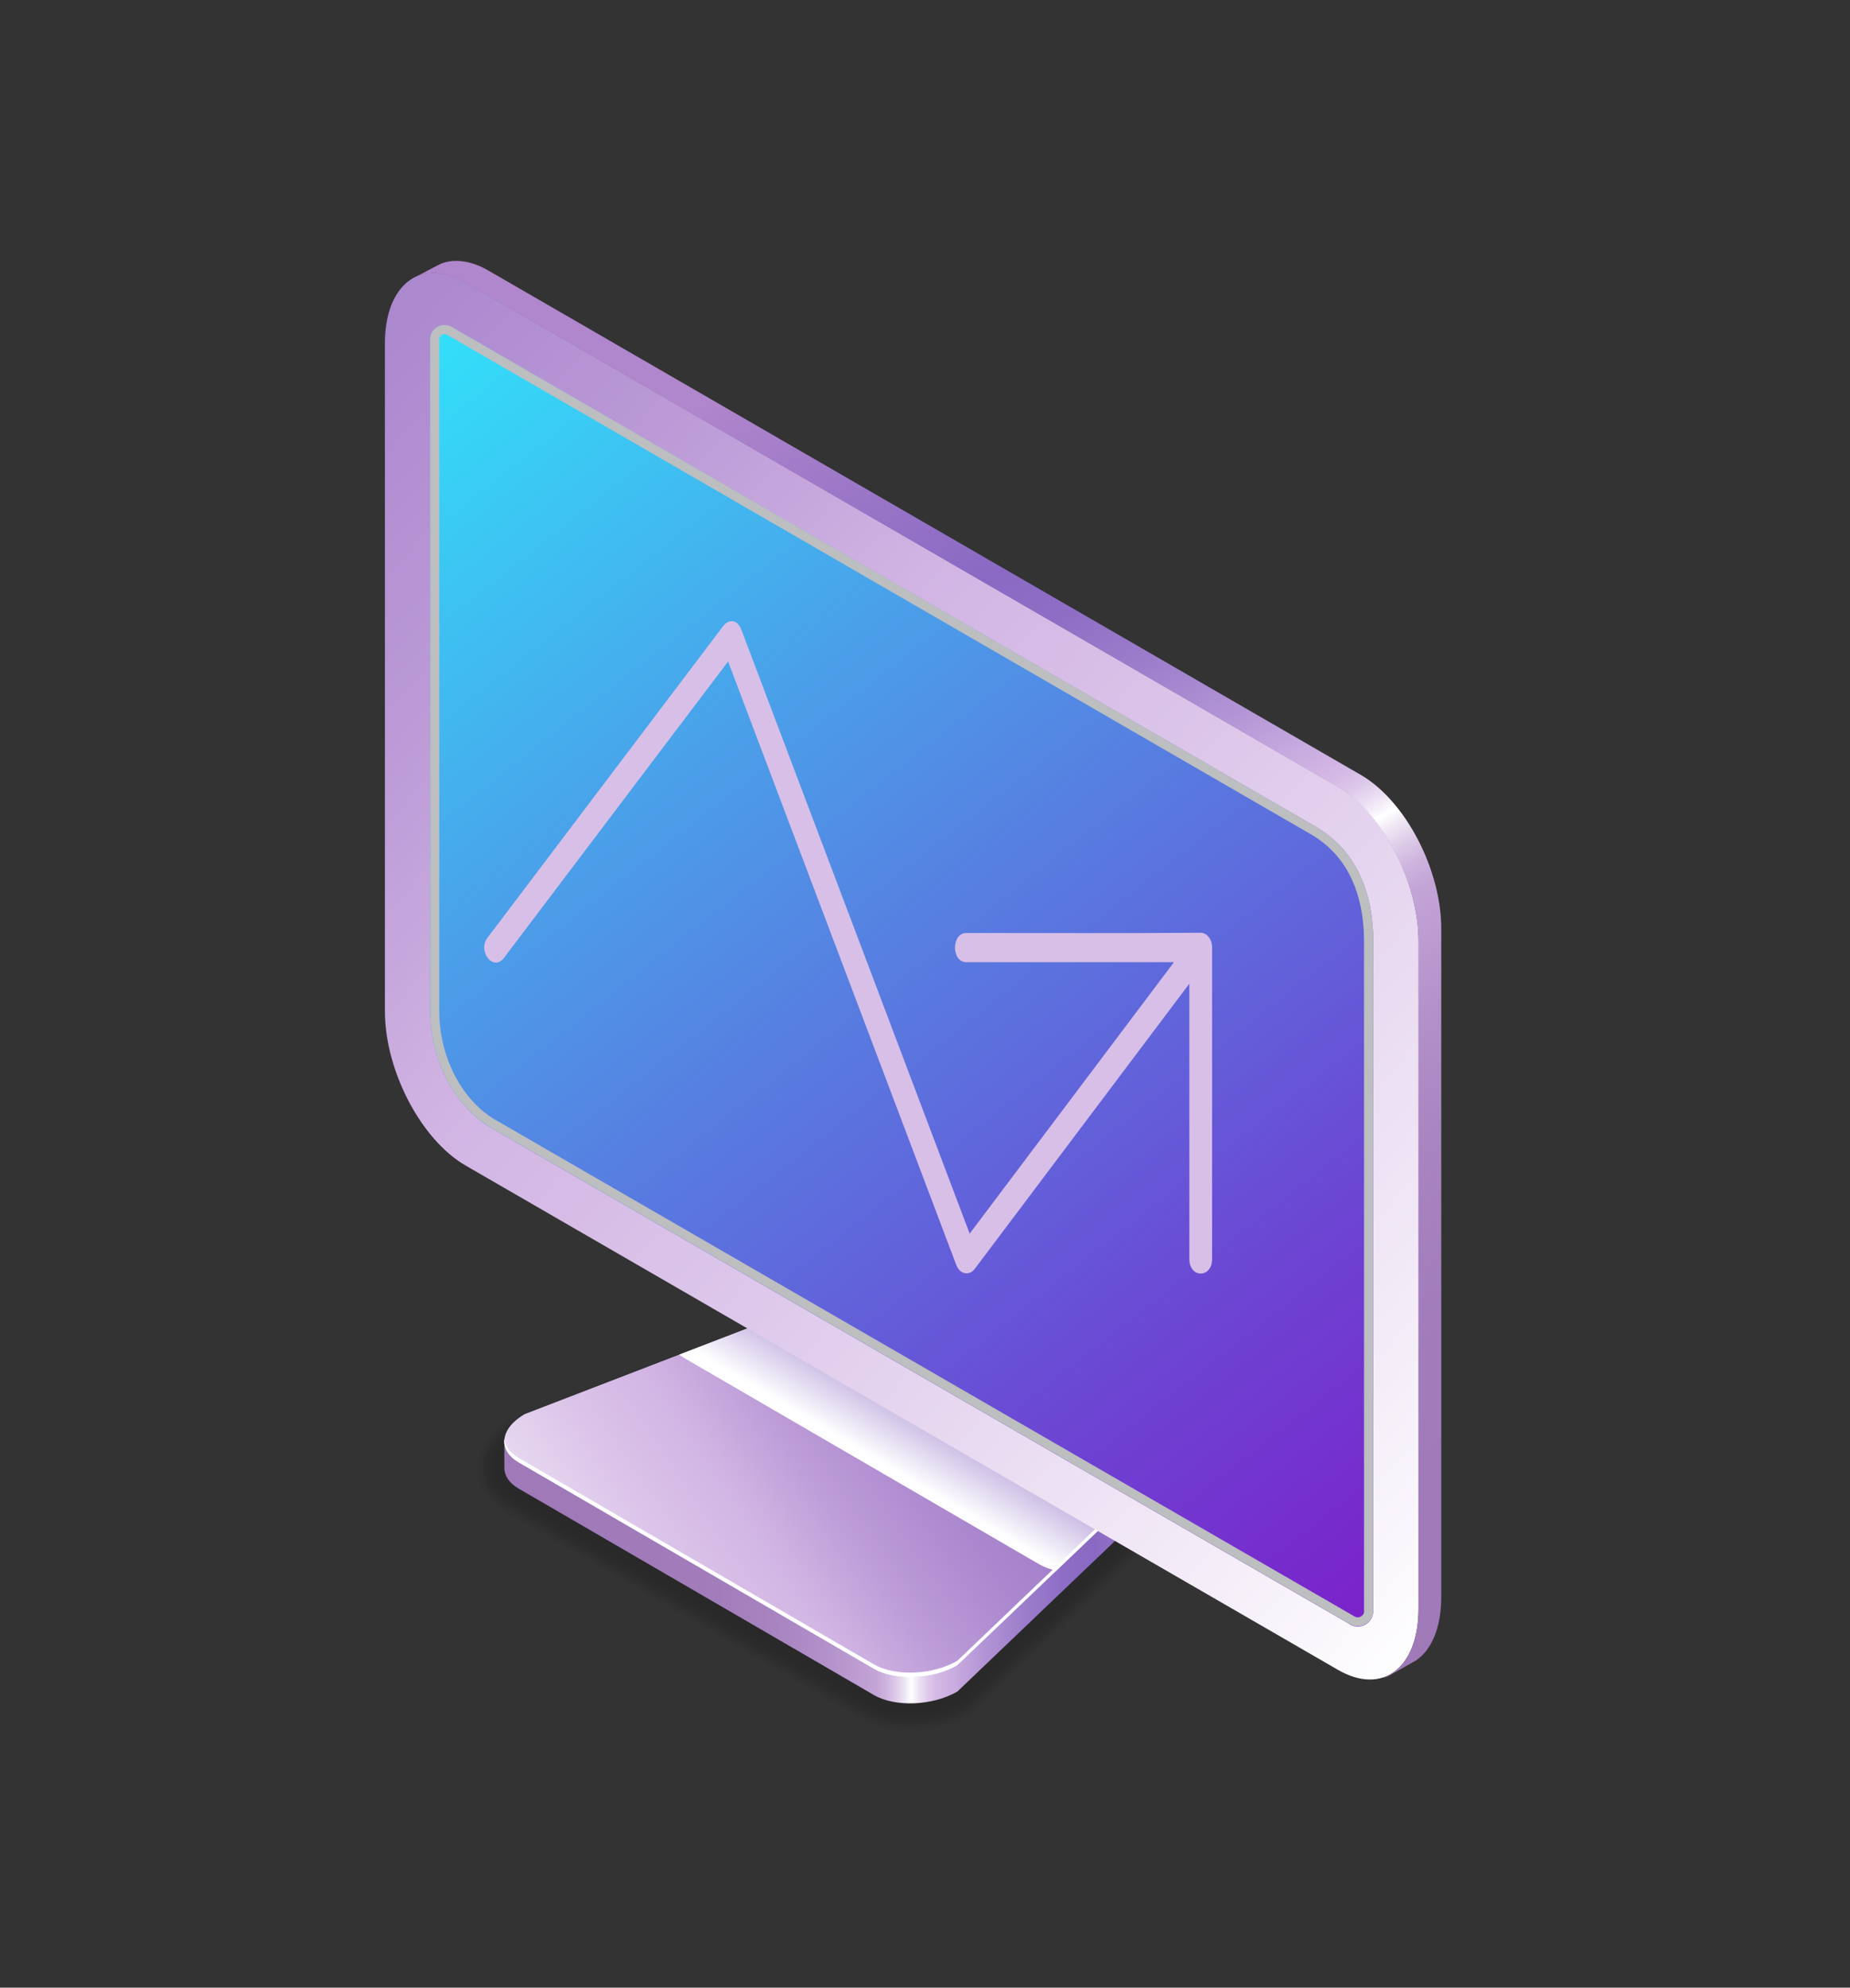 <?xml version="1.0" encoding="UTF-8"?> <svg xmlns="http://www.w3.org/2000/svg" width="149" height="160" viewBox="0 0 149 160" fill="none"><rect x="0" y="0" width="149" height="160" fill="#333333" stroke="none"/><g opacity="0.2"><path opacity="0.091" d="M41.17 114.1L66.27 104.44C67.68 103.62 69.47 103.18 71.25 103.2C72.02 103.21 72.75 103.31 73.42 103.48C74.06 103.64 74.8 103.95 75.32 104.25L93.91 115.14C93.93 115.15 94.42 115.44 94.44 115.45C95.91 116.33 96.58 117.71 96.5 119.19C96.42 120.71 95.28 122.39 93.63 123.34L78.19 138.08C76.8 138.88 75.07 139.32 73.31 139.32C71.78 139.32 70.39 138.99 69.29 138.36L40.69 121.75C39.25 120.92 38.43 119.61 38.44 118.16C38.44 116.59 39.43 115.1 41.17 114.1Z" fill="black"></path><path opacity="0.182" d="M41.27 114.29L66.37 104.63C67.78 103.82 69.56 103.39 71.33 103.43C72.1 103.45 72.82 103.57 73.48 103.74C74.05 103.89 74.89 104.26 75.36 104.53L93.85 115.36C93.88 115.38 94.35 115.65 94.37 115.68C95.81 116.57 96.29 117.94 96.13 119.4C95.98 120.76 94.72 122.58 93.24 123.43L78.08 137.9C76.73 138.68 75.03 139.11 73.32 139.11C71.83 139.11 70.46 138.79 69.4 138.18L40.8 121.57C39.42 120.77 38.64 119.53 38.66 118.16C38.66 116.66 39.61 115.25 41.27 114.29Z" fill="black"></path><path opacity="0.273" d="M41.38 114.481L66.48 104.821C67.88 104.011 69.67 103.601 71.41 103.651C72.17 103.681 72.89 103.821 73.54 104.001C74.05 104.141 74.98 104.571 75.39 104.811L93.78 115.581C93.83 115.611 94.26 115.871 94.3 115.901C95.71 116.811 96 118.151 95.76 119.601C95.56 120.801 94.16 122.751 92.85 123.511L77.97 137.711C76.65 138.471 74.99 138.891 73.33 138.891C71.88 138.891 70.54 138.591 69.5 137.981L40.9 121.381C39.58 120.621 38.85 119.441 38.87 118.141C38.89 116.731 39.79 115.401 41.38 114.481Z" fill="black"></path><path opacity="0.364" d="M41.49 114.67L66.59 105.01C67.99 104.2 69.78 103.8 71.5 103.88C72.26 103.91 72.97 104.07 73.61 104.26C74.05 104.39 75.07 104.88 75.44 105.09L93.72 115.8C93.79 115.84 94.18 116.08 94.23 116.12C95.61 117.04 96.03 118.46 95.38 119.8C95.38 120.86 93.6 122.93 92.45 123.59L77.85 137.52C76.56 138.26 74.94 138.67 73.33 138.67C71.92 138.68 70.61 138.38 69.6 137.79L41 121.18C39.74 120.45 39.05 119.34 39.08 118.12C39.11 116.8 39.97 115.54 41.49 114.67Z" fill="black"></path><path opacity="0.455" d="M41.6 114.861L66.7 105.201C68.09 104.401 69.89 104.011 71.59 104.101C72.35 104.141 73.04 104.321 73.68 104.511C74.06 104.621 75.17 105.181 75.48 105.361L93.66 116.011C93.74 116.061 94.11 116.281 94.17 116.331C95.52 117.271 95.83 118.691 95.02 119.991C95.02 120.901 93.05 123.091 92.06 123.661L77.74 137.331C76.49 138.051 74.91 138.451 73.34 138.451C71.97 138.461 70.69 138.171 69.71 137.601L41.11 120.991C39.91 120.301 39.27 119.241 39.3 118.101C39.34 116.881 40.15 115.691 41.6 114.861Z" fill="black"></path><path opacity="0.545" d="M41.71 115.04L66.81 105.38C68.19 104.58 70 104.21 71.68 104.32C72.43 104.37 73.12 104.57 73.75 104.77C74.06 104.87 75.27 105.49 75.53 105.64L93.61 116.23C93.71 116.29 94.04 116.49 94.11 116.56C95.43 117.51 95.63 118.95 94.66 120.2C94.66 120.96 92.5 123.28 91.68 123.75L77.64 137.15C76.42 137.85 74.88 138.23 73.36 138.25C72.03 138.26 70.78 137.98 69.83 137.43L41.23 120.82C40.09 120.16 39.49 119.17 39.53 118.11C39.56 116.95 40.34 115.84 41.71 115.04Z" fill="black"></path><path opacity="0.636" d="M41.82 115.231L66.92 105.571C68.3 104.771 70.11 104.411 71.76 104.541C72.51 104.601 73.19 104.811 73.81 105.021C74.06 105.101 75.36 105.791 75.56 105.911L93.54 116.441C93.66 116.511 93.95 116.691 94.04 116.771C95.33 117.731 95.42 119.181 94.29 120.391C94.29 121.001 91.95 123.441 91.29 123.821L77.53 136.951C76.34 137.641 74.84 138.001 73.37 138.021C72.07 138.031 70.86 137.771 69.94 137.231L41.34 120.621C40.26 119.991 39.7 119.071 39.75 118.081C39.79 117.021 40.52 115.991 41.82 115.231Z" fill="black"></path><path opacity="0.727" d="M41.93 115.421L67.03 105.761C68.4 104.971 70.22 104.621 71.85 104.761C72.6 104.831 73.27 105.061 73.88 105.271C74.07 105.341 75.45 106.091 75.61 106.181L93.49 116.651C93.62 116.731 93.88 116.891 93.99 116.981C95.25 117.961 95.23 119.421 93.93 120.581C93.93 121.041 91.4 123.601 90.91 123.891L77.43 136.751C76.28 137.421 74.82 137.771 73.39 137.791C72.13 137.801 70.95 137.551 70.05 137.031L41.45 120.421C40.43 119.831 39.92 118.971 39.97 118.061C40.01 117.101 40.7 116.131 41.93 115.421Z" fill="black"></path><path opacity="0.818" d="M42.04 115.61L67.14 105.951C68.51 105.161 70.32 104.83 71.94 104.99C72.68 105.07 73.34 105.321 73.95 105.541C74.07 105.591 75.55 106.411 75.65 106.471L93.42 116.88C93.57 116.97 93.8 117.121 93.91 117.211C95.14 118.201 95.01 119.671 93.55 120.791C93.55 121.091 90.84 123.791 90.51 123.981L77.31 136.581C76.19 137.231 74.77 137.571 73.39 137.591C72.17 137.601 71.02 137.36 70.15 136.86L41.55 120.25C40.59 119.69 40.12 118.9 40.17 118.06C40.24 117.17 40.88 116.28 42.04 115.61Z" fill="black"></path><path opacity="0.909" d="M42.15 115.8L67.25 106.14C68.61 105.35 70.43 105.03 72.03 105.21C72.77 105.29 73.42 105.56 74.02 105.79C74.08 105.81 75.65 106.71 75.7 106.74L93.37 117.09C93.54 117.19 93.73 117.32 93.86 117.43C95.07 118.43 94.82 119.92 93.2 120.99C93.2 121.14 90.3 123.96 90.13 124.06L77.21 136.39C76.12 137.02 74.74 137.35 73.41 137.37C72.23 137.39 71.11 137.15 70.27 136.67L41.67 120.06C40.77 119.54 40.34 118.81 40.4 118.05C40.46 117.24 41.06 116.43 42.15 115.8Z" fill="black"></path><path d="M70.38 136.48L41.781 119.87C40.06 118.88 40.27 117.14 42.26 115.99L67.36 106.33C69.35 105.18 72.36 105.06 74.08 106.05L93.3 117.31C95.02 118.3 94.811 120.04 92.82 121.19L77.1 136.2C75.111 137.35 72.1 137.48 70.38 136.48Z" fill="black"></path></g><path d="M70.38 136.44L41.78 119.83C41.01 119.39 40.63 118.8 40.62 118.18C40.62 118.16 40.62 116.04 40.62 116.02C40.63 115.27 41.19 116.58 42.27 115.96L67.37 106.3C69.36 105.15 72.37 105.03 74.09 106.02L93.31 117.28C93.88 117.61 94.3 116.2 94.45 116.65C94.5 116.8 94.47 118.78 94.47 118.93C94.49 119.7 93.93 120.52 92.82 121.16L77.1 136.17C75.11 137.31 72.1 137.44 70.38 136.44Z" fill="url(#paint0_linear_199_1433)"></path><path d="M70.38 134.32L41.781 117.71C40.06 116.72 40.27 114.98 42.26 113.83L67.36 104.17C69.35 103.02 72.36 102.9 74.08 103.89L93.3 115.15C95.02 116.14 94.811 117.88 92.82 119.03L77.1 134.04C75.111 135.19 72.1 135.32 70.38 134.32Z" fill="url(#paint1_linear_199_1433)"></path><path d="M93.3 115.16L74.08 103.9C72.36 102.91 69.35 103.03 67.36 104.18L54.71 109.04C54.83 109.13 54.96 109.23 55.1 109.31L83.7 125.92C84.1 126.15 84.56 126.32 85.07 126.43L92.81 119.04C94.81 117.89 95.03 116.15 93.3 115.16Z" fill="url(#paint2_linear_199_1433)"></path><path d="M92.82 118.68L77.1 133.69C75.11 134.84 72.1 134.96 70.38 133.97L41.78 117.36C41.07 116.95 40.69 116.41 40.63 115.83C40.54 116.53 40.92 117.22 41.78 117.72L70.38 134.33C72.1 135.32 75.11 135.2 77.1 134.05L92.82 119.04C93.98 118.37 94.54 117.49 94.45 116.69C94.36 117.38 93.81 118.1 92.82 118.68Z" fill="white"></path><path d="M107.75 134.41L37.5 93.82C33.91 91.75 31 86.18 31 81.39V27.66C31 22.87 33.91 20.67 37.5 22.74L107.75 63.33C111.34 65.4 114.25 70.97 114.25 75.76V129.49C114.25 134.29 111.34 136.49 107.75 134.41Z" fill="url(#paint3_linear_199_1433)"></path><path d="M108.59 130.67L39.33 90.66C36.44 88.82 34.65 85.15 34.65 81.4V27.32C34.65 26.43 35.62 25.88 36.39 26.33C36.48 26.38 36.55 26.42 36.59 26.45L105.92 66.52C109.36 68.5 110.6 72.03 110.6 75.78V129.69C110.6 130.64 109.57 131.24 108.74 130.77C108.67 130.72 108.62 130.69 108.59 130.67Z" fill="url(#paint4_linear_199_1433)"></path><path d="M105.92 66.51L36.59 26.44C36.55 26.42 36.48 26.37 36.39 26.32C35.62 25.87 34.65 26.42 34.65 27.31V81.39C34.65 85.15 36.44 88.82 39.33 90.65L108.59 130.66C108.62 130.68 108.68 130.71 108.74 130.75C109.57 131.22 110.6 130.62 110.6 129.67V75.76C110.6 72.01 109.36 68.49 105.92 66.51ZM109.87 129.68C109.87 130 109.6 130.19 109.35 130.19C109.26 130.19 109.18 130.17 109.1 130.12L39.69 90.02C37.08 88.36 35.38 84.97 35.38 81.39V27.31C35.38 27.05 35.6 26.89 35.8 26.89C35.87 26.89 35.94 26.91 36.01 26.95L105.55 67.14C109.12 69.19 109.86 72.97 109.86 75.77V129.68H109.87Z" fill="#BCBEC0"></path><path d="M109.59 62.37L39.34 21.78C37.92 20.96 36.6 20.81 35.53 21.22C35.39 21.27 33.58 22.24 33.45 22.31H33.44C34.55 21.77 35.95 21.87 37.49 22.76L107.74 63.35C111.33 65.42 114.24 70.99 114.24 75.78V129.51C114.24 132.5 113.11 134.48 111.38 135.04C111.52 135.05 111.7 134.99 111.95 134.85C112.03 134.8 114 133.69 114.08 133.64C115.32 132.77 116.08 131 116.08 128.54V74.81C116.1 70 113.18 64.44 109.59 62.37Z" fill="url(#paint5_linear_199_1433)"></path><path d="M58.238 50.406C51.92 58.757 39.285 75.457 39.285 75.457C38.411 76.581 39.749 78.248 40.599 77.094L58.641 53.246L77.024 101.839C77.303 102.571 78.063 102.727 78.505 102.142L95.791 79.181V101.325C95.774 102.914 97.641 102.914 97.623 101.325V76.277C97.631 75.614 97.21 75.08 96.693 75.084C90.427 75.13 84.125 75.103 77.847 75.103C76.606 75.076 76.606 77.479 77.847 77.453H94.549L78.097 99.303C78.097 99.303 65.845 66.909 59.719 50.713C59.375 49.804 58.669 49.836 58.238 50.406Z" fill="#D8BFE7"></path><defs><linearGradient id="paint0_linear_199_1433" x1="41.802" y1="121.228" x2="98.606" y2="121.228" gradientUnits="userSpaceOnUse"><stop offset="0.056" stop-color="#9F79B8"></stop><stop offset="0.258" stop-color="#A17BBA"></stop><stop offset="0.357" stop-color="#A783BF"></stop><stop offset="0.434" stop-color="#B290C9"></stop><stop offset="0.495" stop-color="#C1A1D5"></stop><stop offset="0.507" stop-color="#C4A5D7"></stop><stop offset="0.52" stop-color="#CDB3DD"></stop><stop offset="0.533" stop-color="#DBC8E7"></stop><stop offset="0.547" stop-color="#EFE7F4"></stop><stop offset="0.556" stop-color="white"></stop><stop offset="0.568" stop-color="#ECE0F3"></stop><stop offset="0.58" stop-color="#DDC8EA"></stop><stop offset="0.592" stop-color="#D4B9E5"></stop><stop offset="0.601" stop-color="#D1B4E3"></stop><stop offset="0.658" stop-color="#B395D6"></stop><stop offset="0.716" stop-color="#9C7DCB"></stop><stop offset="0.769" stop-color="#8E6EC5"></stop><stop offset="0.813" stop-color="#8969C3"></stop><stop offset="1" stop-color="#B086CC"></stop></linearGradient><linearGradient id="paint1_linear_199_1433" x1="84.216" y1="107.217" x2="39.675" y2="137.549" gradientUnits="userSpaceOnUse"><stop stop-color="#9F79C8"></stop><stop offset="0.141" stop-color="#A27DCA"></stop><stop offset="0.273" stop-color="#AC88CF"></stop><stop offset="0.4" stop-color="#BC9BD7"></stop><stop offset="0.52" stop-color="#D1B4E3"></stop><stop offset="0.649" stop-color="#DBC4E9"></stop><stop offset="0.9" stop-color="#F4EDF8"></stop><stop offset="1" stop-color="white"></stop></linearGradient><linearGradient id="paint2_linear_199_1433" x1="71.626" y1="118.147" x2="76.681" y2="109.672" gradientUnits="userSpaceOnUse"><stop stop-color="white"></stop><stop offset="1" stop-color="#8969C3"></stop></linearGradient><linearGradient id="paint3_linear_199_1433" x1="-14.946" y1="2.52" x2="124.297" y2="123.467" gradientUnits="userSpaceOnUse"><stop stop-color="#9F79C8"></stop><stop offset="0.141" stop-color="#A27DCA"></stop><stop offset="0.273" stop-color="#AC88CF"></stop><stop offset="0.4" stop-color="#BC9BD7"></stop><stop offset="0.52" stop-color="#D1B4E3"></stop><stop offset="0.649" stop-color="#DBC4E9"></stop><stop offset="0.9" stop-color="#F4EDF8"></stop><stop offset="1" stop-color="white"></stop></linearGradient><linearGradient id="paint4_linear_199_1433" x1="117.131" y1="134.951" x2="24.274" y2="17.095" gradientUnits="userSpaceOnUse"><stop offset="0.03" stop-color="#7C1DC9"></stop><stop offset="0.214" stop-color="#6E41D2"></stop><stop offset="0.618" stop-color="#4C9BE8"></stop><stop offset="1" stop-color="#2AF6FF"></stop></linearGradient><linearGradient id="paint5_linear_199_1433" x1="131.782" y1="137.498" x2="63.36" y2="28.169" gradientUnits="userSpaceOnUse"><stop offset="0.056" stop-color="#9F79B8"></stop><stop offset="0.258" stop-color="#A17BBA"></stop><stop offset="0.357" stop-color="#A783BF"></stop><stop offset="0.434" stop-color="#B290C9"></stop><stop offset="0.495" stop-color="#C1A1D5"></stop><stop offset="0.507" stop-color="#C4A5D7"></stop><stop offset="0.52" stop-color="#CDB3DD"></stop><stop offset="0.533" stop-color="#DBC8E7"></stop><stop offset="0.547" stop-color="#EFE7F4"></stop><stop offset="0.556" stop-color="white"></stop><stop offset="0.568" stop-color="#ECE0F3"></stop><stop offset="0.58" stop-color="#DDC8EA"></stop><stop offset="0.592" stop-color="#D4B9E5"></stop><stop offset="0.601" stop-color="#D1B4E3"></stop><stop offset="0.658" stop-color="#B395D6"></stop><stop offset="0.716" stop-color="#9C7DCB"></stop><stop offset="0.769" stop-color="#8E6EC5"></stop><stop offset="0.813" stop-color="#8969C3"></stop><stop offset="1" stop-color="#B086CC"></stop></linearGradient></defs></svg> 
